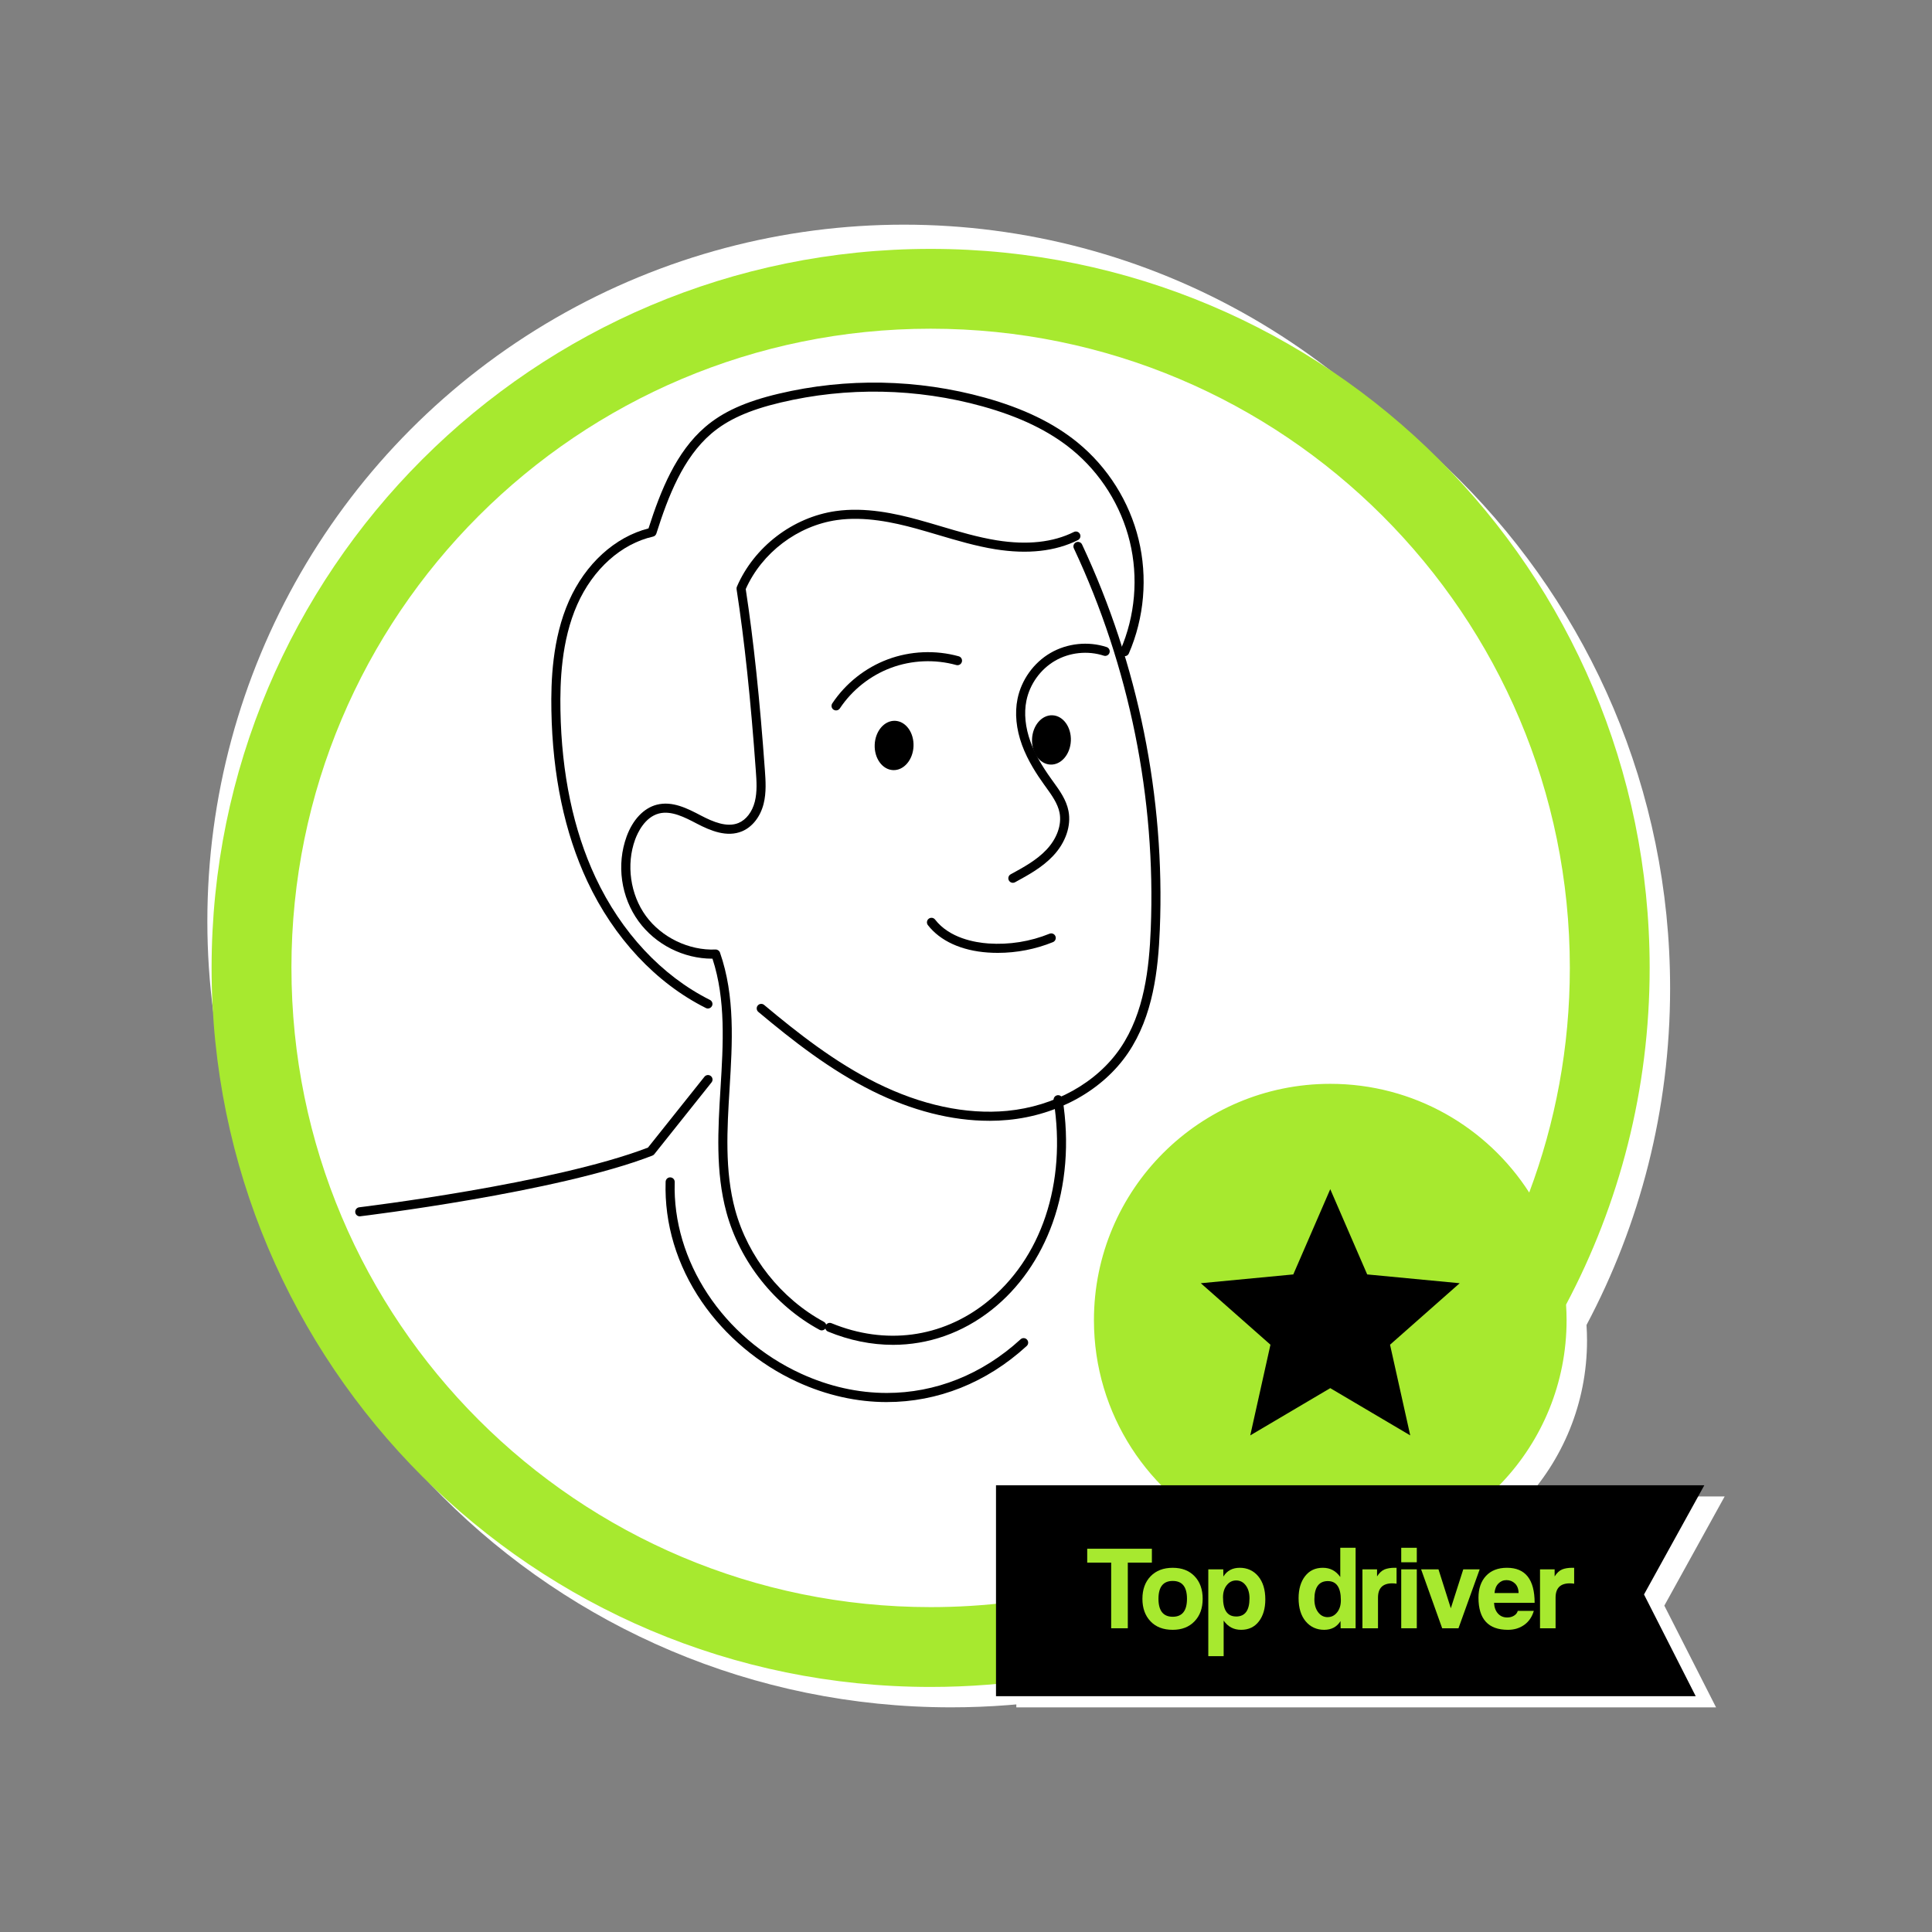 <?xml version="1.0" encoding="UTF-8"?> <svg xmlns="http://www.w3.org/2000/svg" xmlns:xlink="http://www.w3.org/1999/xlink" id="Layer_1" data-name="Layer 1" viewBox="0 0 1080 1080"><rect x="0" y="0" width="1080" height="1080" fill="#808080" stroke="none"/> <defs> <style> .cls-1 { fill: #fff; } .cls-2 { fill: #a7e92f; } .cls-3 { clip-path: url(#clippath); } .cls-4 { fill: none; } </style> <clipPath id="clippath"> <circle class="cls-1" cx="505.29" cy="514.97" r="389.38"></circle> </clipPath> </defs> <path class="cls-1" d="M933.6,552.47c0-221.99-179.96-401.94-401.94-401.94S129.71,330.49,129.71,552.47s179.96,401.94,401.94,401.94c86.08,0,165.84-27.08,231.24-73.15,69.31-4.06,124.27-61.55,124.27-131.88,0-2.92-.11-5.82-.29-8.7,29.82-56.15,46.73-120.2,46.73-188.21Zm-759.26,0c0-197.34,159.98-357.32,357.32-357.32s357.32,159.98,357.32,357.32c0,44.19-8.04,86.5-22.71,125.57-23.5-36.56-64.53-60.77-111.21-60.77-72.96,0-132.11,59.15-132.11,132.11,0,52.6,30.75,98.02,75.25,119.28-49.73,26.25-106.39,41.13-166.53,41.13-197.34,0-357.32-159.98-357.32-357.32Z"></path> <g> <circle class="cls-1" cx="505.29" cy="514.97" r="389.38"></circle> <g class="cls-3"> <path class="cls-1" d="M1077.8,1053.88l388.98-211.06s16.12,25.01,26.2,28.22c10.09,3.21,76.57,65.33,150.51,23.23,0,0,25.79-7.87,21.94-65.38,0,0,88.96-83.06,21.11-215.86,0,0-7.54-9.85-14.47-13.03-6.93-3.18-59.39-15.02-59.39-15.02,0,0-19.38-34.31-35.33-37.61-15.95-3.29-77.52,13.7-120.87,38.37l-115.44,76.45s-6.98,5.01-6.58,60.61l-257.31,100.61s-242.72-172.07-447.78-184.8l-27.52-15.14s94.81-18.28,36.56-255.95c0,0,42.1-104.96-72.05-148.13,0,0-173.79-60.66-207.46,66.79,0,0-80.1,9.1-60.64,140.78,20.44,138.3,95.19,150.83,95.19,150.83l-28.91,55.36-194.53,40.66s-126.87,88.61-106.3,341.46c19.37,238.12,62.93,322.54,168.02,342.14,105.08,19.6,333.68-102.71,333.68-102.71,0,0,309.36-53.82,201.81-110.22l310.59-90.58Z"></path> <path class="cls-2" d="M752.7,1005.68c.21-.51,.41-1.02,.58-1.54,6.26-.05,12.51-.24,18.74-.6-1.79,2.55-3.55,5.11-5.31,7.68-1.9-1.85-4.19-3.26-6.76-3.92-2.41-.62-4.83-1.14-7.25-1.62Z"></path> <path d="M459.37,743.71c-.41,0-.82-.1-1.2-.31-25.12-13.58-44.59-38.14-52.09-65.69-6.17-22.66-4.71-46.54-3.29-69.64,1.48-24.2,3.01-49.2-4.51-72.16h-.13c-16.04,0-31.66-7.86-41.15-20.85-9.89-13.53-12.46-31.73-6.71-47.47,3.43-9.38,9.54-15.84,16.78-17.73,8.83-2.3,17.32,2.14,24.8,6.05,6.76,3.54,14.54,6.79,20.97,4.13,4.26-1.76,7.66-6.2,9.1-11.88,1.41-5.57,.98-11.63,.59-16.98-2.87-40.11-6.4-73.41-10.78-101.83-.07-.47-.01-.95,.18-1.39,9.58-22.24,31.25-38.83,55.23-42.26,16.53-2.36,33.33,1.34,46.12,4.84,4.32,1.18,8.67,2.47,12.88,3.72,10.09,3,20.53,6.09,31.01,7.78,16.99,2.73,31.5,1.16,43.12-4.65,1.26-.63,2.78-.12,3.4,1.13,.63,1.25,.12,2.78-1.13,3.4-12.6,6.3-28.14,8.02-46.2,5.12-10.8-1.74-21.4-4.88-31.65-7.92-4.18-1.24-8.51-2.52-12.77-3.69-12.32-3.36-28.46-6.94-44.07-4.71-22.02,3.15-41.96,18.26-51,38.58,4.35,28.39,7.86,61.61,10.72,101.51,.39,5.45,.88,12.23-.74,18.59-1.83,7.22-6.34,12.94-12.08,15.32-8.36,3.46-17.46-.24-25.26-4.32-6.67-3.49-14.23-7.44-21.17-5.64-7.96,2.07-11.95,10.87-13.3,14.56-5.1,13.96-2.73,30.74,6.04,42.74,8.77,12,24.04,19.35,38.89,18.73,1.11-.05,2.13,.64,2.5,1.7,8.53,24.39,6.92,50.57,5.38,75.88-1.39,22.68-2.83,46.14,3.12,67.99,7.14,26.24,25.68,49.62,49.6,62.56,1.23,.67,1.69,2.21,1.03,3.44-.46,.85-1.33,1.33-2.23,1.33Z"></path> <path d="M467.36,397.14c-.48,0-.97-.14-1.4-.42-1.17-.78-1.48-2.35-.71-3.52,7.44-11.19,18.48-19.94,31.07-24.63,12.6-4.69,26.66-5.29,39.61-1.7,1.35,.38,2.14,1.77,1.76,3.12-.38,1.35-1.77,2.14-3.12,1.77-11.92-3.31-24.88-2.76-36.48,1.56-11.6,4.32-21.76,12.38-28.61,22.68-.49,.73-1.29,1.13-2.11,1.13Z"></path> <path d="M566.2,493.5c-.9,0-1.77-.48-2.23-1.32-.67-1.23-.22-2.77,1.01-3.44,7.11-3.87,14.45-7.87,19.99-13.74,5.89-6.25,8.63-13.97,7.33-20.65-1.01-5.18-4.39-9.85-7.65-14.37l-.98-1.36c-3.73-5.2-9.08-13.16-12.37-22.18-3.25-8.89-4.12-17.79-2.51-25.73,2.15-10.63,9.02-20.23,18.39-25.68,9.37-5.46,21.11-6.7,31.41-3.32,1.33,.44,2.06,1.87,1.62,3.2-.44,1.33-1.87,2.06-3.2,1.62-8.95-2.93-19.15-1.85-27.28,2.88-8.14,4.74-14.11,13.08-15.97,22.3-1.42,7.02-.62,14.97,2.31,22.98,2.38,6.5,5.99,12.97,11.73,20.96l.97,1.34c3.59,4.96,7.3,10.09,8.52,16.37,1.61,8.28-1.61,17.67-8.62,25.1-6.09,6.46-13.8,10.65-21.25,14.72-.38,.21-.8,.31-1.21,.31Z"></path> <path d="M557.8,532.66c-1.86,0-3.71-.06-5.56-.19-14.76-1.02-26.67-6.46-33.54-15.32-.86-1.11-.66-2.7,.45-3.56,1.11-.86,2.7-.66,3.56,.45,8.06,10.39,22.19,12.83,29.89,13.37,11.55,.8,23.34-1.08,34.08-5.45,1.3-.53,2.78,.1,3.31,1.39,.53,1.3-.1,2.78-1.39,3.31-9.73,3.96-20.27,6-30.78,6Z"></path> <path d="M552.95,626.53c-20.9,0-43.26-5.68-65.31-16.67-23.75-11.83-44.66-28.24-63.73-44.2-1.07-.9-1.22-2.5-.32-3.57,.9-1.08,2.5-1.22,3.57-.32,18.83,15.76,39.46,31.95,62.73,43.55,24.95,12.43,50.22,17.84,73.09,15.67,26.46-2.53,50.15-15.69,63.39-35.22,13.34-19.69,16.03-44.64,16.91-66.44,2.93-73.04-11.94-146.62-42.99-212.8-.6-1.27-.05-2.78,1.22-3.37s2.78-.05,3.37,1.22c31.4,66.91,46.43,141.31,43.47,215.16-.9,22.52-3.72,48.34-17.77,69.09-14.07,20.77-39.16,34.76-67.1,37.42-3.46,.33-6.97,.5-10.52,.5Z"></path> <path d="M395.74,563.77c-.38,0-.77-.09-1.13-.27-27.89-13.95-51.44-39.14-66.32-70.92-12.68-27.08-19.43-59.22-20.06-95.5-.28-16.12,.43-40,9.83-61.18,9.2-20.72,25.74-35.76,44.46-40.51,6.82-21.3,15.46-42.76,31.69-56.71,9.84-8.45,22.49-14.18,41.03-18.58,37.92-9,77.81-8.23,115.36,2.2,21.55,5.99,38.51,14.22,51.86,25.14,16.82,13.78,28.91,33,34.03,54.13,5.13,21.13,3.19,43.76-5.45,63.71-.56,1.29-2.05,1.88-3.33,1.32-1.29-.56-1.88-2.05-1.32-3.34,8.2-18.95,10.04-40.43,5.17-60.5-4.87-20.07-16.34-38.32-32.32-51.41-12.79-10.47-29.14-18.38-50-24.18-36.72-10.21-75.74-10.96-112.83-2.16-17.71,4.2-29.71,9.6-38.9,17.49-15.62,13.42-23.94,34.73-30.6,55.76-.27,.86-.98,1.51-1.86,1.71-17.74,3.99-33.58,18.18-42.36,37.97-8.99,20.26-9.67,43.4-9.4,59.04,.62,35.57,7.21,67,19.58,93.44,14.4,30.76,37.12,55.1,64,68.54,1.25,.63,1.76,2.15,1.13,3.4-.44,.89-1.34,1.4-2.27,1.4Z"></path> <path d="M499.17,751.77c-12.01,0-24.26-2.45-36.29-7.4-1.29-.53-1.91-2.02-1.38-3.31s2.01-1.91,3.31-1.38c30.04,12.37,61.52,8.21,86.35-11.4,31.02-24.51,45.17-66.8,37.83-113.13-.22-1.38,.72-2.68,2.11-2.9,1.38-.23,2.68,.72,2.9,2.11,3.85,24.29,1.92,48.22-5.56,69.19-7.07,19.81-18.87,36.65-34.14,48.71-16.35,12.92-35.42,19.51-55.13,19.52Z"></path> <path d="M263.14,1111.67c-20.13,0-40.26-1.18-60.28-3.53-4.72-.55-7.59-2.82-7.67-6.07-.07-2.57,1.64-4.7,5.07-6.31,28.13-13.25,59.96-13.55,90.16-12.72,34.29,.94,71.01,3.31,107.49,14.12l35.95-64.6c.68-1.22,2.23-1.66,3.45-.98,1.22,.68,1.66,2.23,.98,3.45l-36.94,66.38c-.58,1.04-1.81,1.54-2.96,1.19-36.56-11.14-73.57-13.54-108.12-14.49-29.58-.81-60.74-.53-87.86,12.24-2.04,.96-2.16,1.59-2.16,1.59,.09,.23,1.05,.91,3.2,1.16,43.31,5.09,87.17,4.62,130.36-1.41,1.4-.2,2.67,.77,2.86,2.16,.19,1.39-.77,2.67-2.16,2.86-23.66,3.3-47.51,4.96-71.37,4.96Z"></path> <path d="M80.82,1036.97c-.92,0-1.8-.5-2.25-1.37-.65-1.24-.16-2.77,1.08-3.42,76.67-39.77,165.77-53.64,250.9-39.05,1.38,.24,2.31,1.55,2.07,2.93-.24,1.38-1.55,2.3-2.93,2.07-84.04-14.4-172.01-.71-247.71,38.56-.37,.19-.77,.29-1.17,.29Z"></path> <ellipse cx="499.84" cy="416.75" rx="13.79" ry="10.86" transform="translate(63.17 899.28) rotate(-87.68)"></ellipse> <ellipse cx="587.79" cy="413.65" rx="13.79" ry="10.86" transform="translate(150.66 984.19) rotate(-87.68)"></ellipse> <path d="M987.16,884.36c-1.06,0-2.02-.67-2.38-1.67-.37-1.03-.05-2.17,.81-2.85,17.98-14.23,39.4-22.71,60.11-30.9l26.4-10.44c-1.39-1.21-3.21-2.44-5.47-3.67l-48.22-26.31c-1.23-.67-1.68-2.21-1.01-3.44,.67-1.23,2.21-1.68,3.44-1.01l48.22,26.31c1.74,.95,5.48,2.99,8.21,6.07l261.88-103.59c1.3-.51,2.78,.12,3.29,1.43,.52,1.3-.12,2.78-1.43,3.29l-261.07,103.27c.51,1.47,.71,3.08,.44,4.84-.67,4.39-4.02,7.33-7.54,9.86-24.75,17.79-55.16,28.03-85.63,28.82-.02,0-.04,0-.07,0Zm88.04-41.64l-27.64,10.93c-17.79,7.04-36.1,14.28-52.04,25.17,26.6-2.25,52.73-11.84,74.37-27.4,2.62-1.88,5.09-3.97,5.48-6.51,.11-.72,.05-1.46-.18-2.19Z"></path> <polygon class="cls-4" points="797.75 766.16 174.57 778.93 252.17 179.08 744.69 199.06 797.75 766.16"></polygon> </g> </g> <path class="cls-2" d="M922.17,541.07c0-221.99-179.96-401.94-401.94-401.94S118.28,319.08,118.28,541.07s179.96,401.94,401.94,401.94c86.08,0,165.84-27.08,231.24-73.15,69.31-4.06,124.27-61.55,124.27-131.88,0-2.92-.11-5.82-.29-8.7,29.82-56.15,46.73-120.2,46.73-188.21Zm-759.26,0c0-197.34,159.98-357.32,357.32-357.32s357.32,159.98,357.32,357.32c0,44.19-8.04,86.5-22.71,125.57-23.5-36.56-64.53-60.77-111.21-60.77-72.96,0-132.11,59.15-132.11,132.11,0,52.6,30.75,98.02,75.25,119.28-49.73,26.25-106.39,41.13-166.53,41.13-197.34,0-357.32-159.98-357.32-357.32Z"></path> <polygon points="743.62 664.76 764.27 712.41 815.97 717.33 777.04 751.7 788.33 802.39 743.62 775.98 698.9 802.39 710.19 751.7 671.26 717.33 722.96 712.41 743.62 664.76"></polygon> <g> <polygon class="cls-1" points="930.37 897.56 964.1 836.52 568.13 836.52 568.13 954.42 959.28 954.42 930.37 897.56"></polygon> <polygon points="919.01 891.32 952.73 830.27 556.77 830.27 556.77 948.17 947.91 948.17 919.01 891.32"></polygon> <g> <path class="cls-2" d="M630.46,910.21h-9.31v-36.69h-13.39v-7.77h36.15v7.77h-13.46v36.69Z"></path> <path class="cls-2" d="M655.56,911.08c-5.27,0-9.41-1.58-12.42-4.75-3.01-3.17-4.52-7.36-4.52-12.58s1.53-9.47,4.59-12.62c3.06-3.15,7.17-4.72,12.35-4.72s9.2,1.57,12.22,4.72,4.52,7.35,4.52,12.62-1.52,9.42-4.55,12.58c-3.04,3.17-7.1,4.75-12.18,4.75Zm0-7.3c5.31,0,7.97-3.35,7.97-10.04s-2.66-9.98-7.97-9.98-7.97,3.33-7.97,9.98,2.66,10.04,7.97,10.04Z"></path> <path class="cls-2" d="M684.02,925.8h-8.57v-48.53h8.37l.07,4.02c2.01-3.26,5.06-4.89,9.17-4.89s7.68,1.58,10.31,4.75c2.63,3.17,3.95,7.48,3.95,12.92,0,5.09-1.2,9.19-3.61,12.32s-5.71,4.69-9.91,4.69-7.32-1.72-9.77-5.15v19.88Zm6.96-22.16c5,0,7.5-3.39,7.5-10.18,0-2.95-.69-5.34-2.08-7.2-1.38-1.85-3.17-2.78-5.36-2.78s-3.85,.88-5.26,2.64c-1.41,1.76-2.11,4.03-2.11,6.79,0,7.14,2.43,10.71,7.3,10.71Z"></path> <path class="cls-2" d="M757.79,910.21h-8.37l-.07-4.02c-2.01,3.26-5.07,4.89-9.17,4.89s-7.68-1.58-10.31-4.75c-2.63-3.17-3.95-7.47-3.95-12.92,0-5.09,1.21-9.19,3.62-12.32,2.41-3.12,5.71-4.69,9.91-4.69s7.32,1.72,9.77,5.15v-16.33h8.57v44.99Zm-15.6-6.23c2.1,0,3.85-.88,5.25-2.64,1.41-1.76,2.11-4.03,2.11-6.79,0-7.14-2.43-10.71-7.3-10.71s-7.5,3.39-7.5,10.18c0,2.95,.69,5.34,2.08,7.2,1.38,1.85,3.17,2.78,5.36,2.78Z"></path> <path class="cls-2" d="M770.31,910.21h-8.7v-32.94h8.17v3.95c1.29-2.01,2.71-3.31,4.25-3.92,1.54-.6,3.38-.9,5.52-.9h1.14v8.9c-.8-.13-1.61-.2-2.41-.2-5.31,0-7.97,2.66-7.97,7.97v17.14Z"></path> <path class="cls-2" d="M792,873.32h-8.7v-8.1h8.7v8.1Zm0,36.89h-8.7v-32.94h8.7v32.94Z"></path> <path class="cls-2" d="M815.29,910.21h-9.1l-11.78-32.94h9.71l6.9,21.76,6.96-21.76h9.17l-11.85,32.94Z"></path> <path class="cls-2" d="M857.87,896.01h-22.69c.13,2.5,.86,4.49,2.18,5.96,1.32,1.47,3.05,2.21,5.19,2.21,1.43,0,2.69-.33,3.78-1,1.09-.67,1.8-1.56,2.11-2.68h8.97c-.98,3.35-2.76,5.95-5.32,7.8-2.57,1.85-5.61,2.78-9.14,2.78-10.98,0-16.47-5.98-16.47-17.94,0-5.13,1.41-9.21,4.22-12.22s6.72-4.52,11.71-4.52c10.31,0,15.46,6.54,15.46,19.61Zm-22.43-5.49h13.46c-.04-2.32-.73-4.11-2.04-5.36-1.32-1.25-2.89-1.87-4.72-1.87s-3.3,.65-4.55,1.94c-1.25,1.29-1.96,3.06-2.14,5.29Z"></path> <path class="cls-2" d="M869.58,910.21h-8.7v-32.94h8.17v3.95c1.29-2.01,2.71-3.31,4.25-3.92,1.54-.6,3.38-.9,5.52-.9h1.14v8.9c-.8-.13-1.61-.2-2.41-.2-5.31,0-7.97,2.66-7.97,7.97v17.14Z"></path> </g> </g> <path d="M495.79,783.77c-16.69,0-33.68-3.72-50.18-11.3-21.35-9.8-40.3-25.74-53.37-44.87-13.92-20.39-20.89-43.55-20.15-66.98,.04-1.4,1.2-2.52,2.62-2.46,1.4,.04,2.5,1.21,2.46,2.62-1.38,44.04,26.97,87.08,70.56,107.08,15.79,7.25,32.05,10.81,48.02,10.81,27,0,53.15-10.19,74.76-29.99,1.03-.95,2.64-.88,3.58,.16,.95,1.03,.88,2.64-.16,3.58-22.58,20.69-49.92,31.34-78.14,31.34Z"></path> <path d="M201.11,679.94c-1.27,0-2.36-.95-2.52-2.24-.17-1.39,.83-2.65,2.22-2.82,1.09-.13,108.75-13.15,161.41-33.37l31.57-39.6c.87-1.09,2.47-1.28,3.56-.4,1.1,.87,1.28,2.47,.4,3.56l-32,40.14c-.28,.35-.65,.62-1.07,.78-53.02,20.59-162.19,33.79-163.28,33.92-.1,.01-.2,.02-.3,.02Z"></path> </svg> 